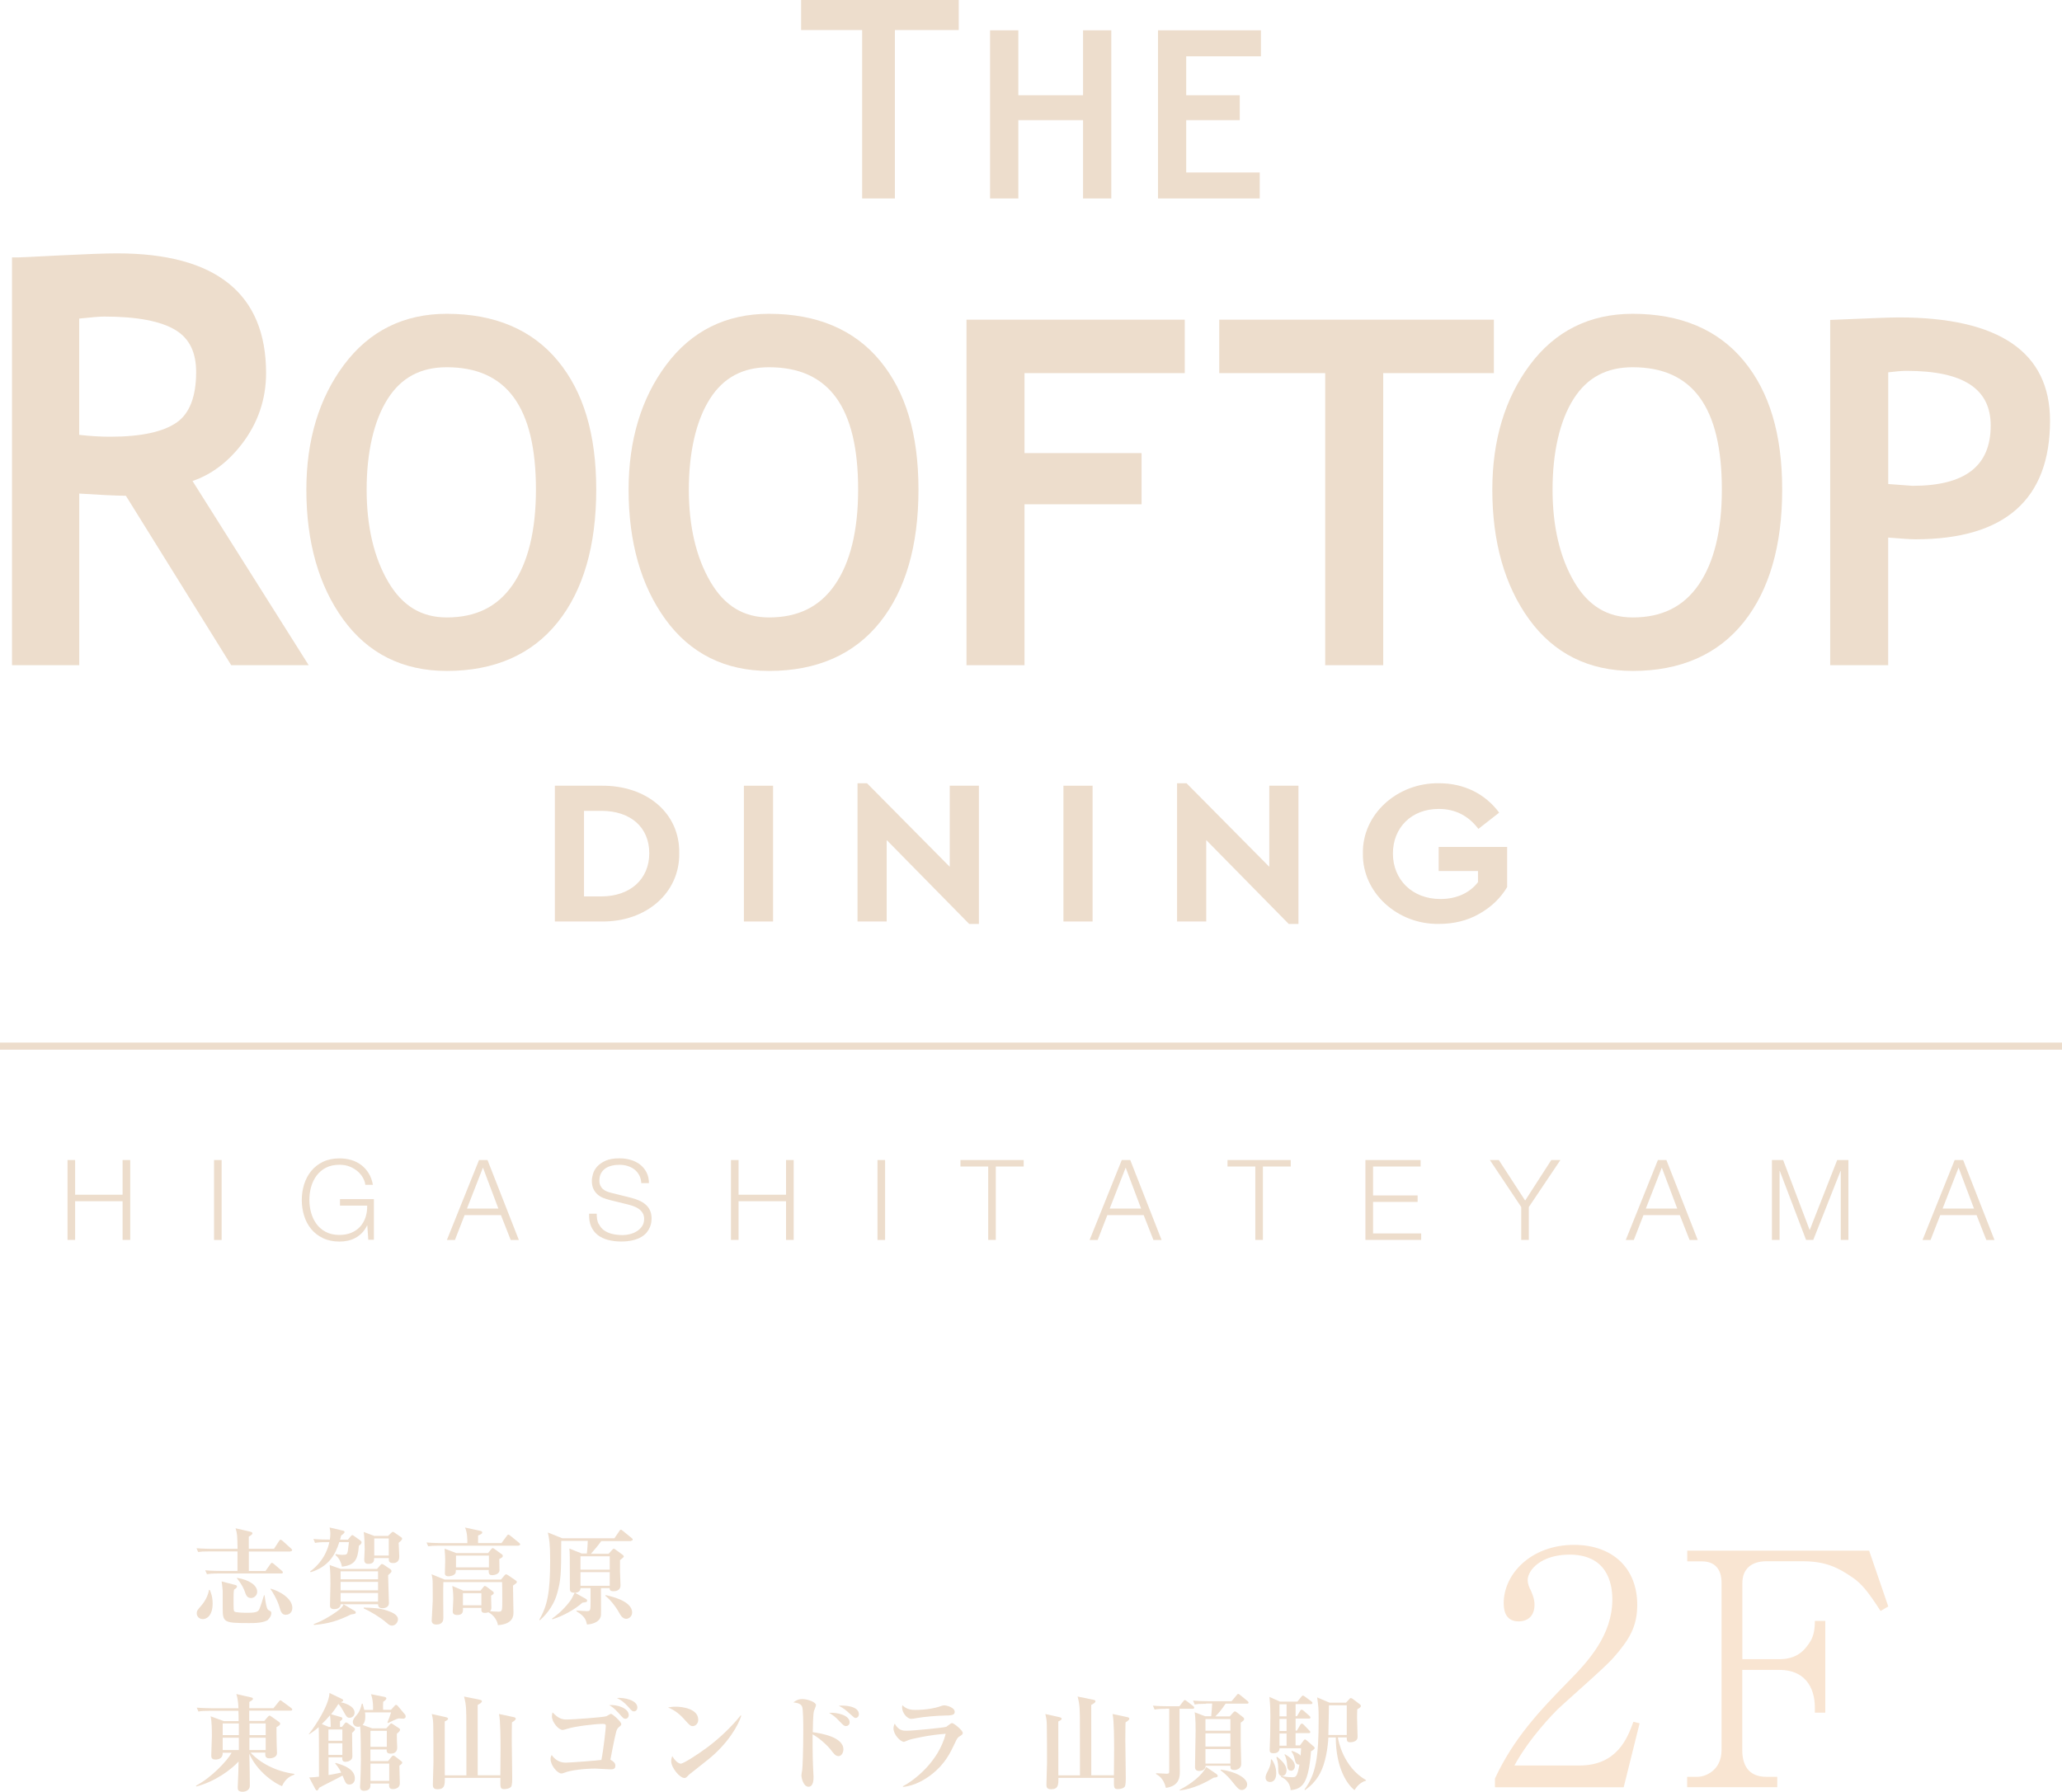 <?xml version="1.0" encoding="UTF-8"?><svg id="_ロゴ" xmlns="http://www.w3.org/2000/svg" viewBox="0 0 410.1 356.41"><defs><style>.cls-1{fill:#edddcc;}.cls-2{fill:#f9e5d2;}.cls-3{fill:#edc;}</style></defs><path class="cls-1" d="M110.35,156.29h9.28c8.98-.08,15.59,5.44,15.46,13.42.13,7.82-6.49,13.71-15.46,13.59h-9.28v-27.01ZM119.59,178.31c5.71,0,9.54-3.4,9.54-8.59s-3.74-8.43-9.54-8.43h-3.44v17.02h3.44Z"/><rect class="cls-1" x="147.95" y="156.29" width="5.8" height="27.01"/><polygon class="cls-1" points="194.69 156.29 194.69 183.79 192.76 183.79 176.35 167.1 176.35 183.3 170.55 183.3 170.55 155.81 172.44 155.81 188.89 172.42 188.89 156.29 194.69 156.29"/><rect class="cls-1" x="211.5" y="156.29" width="5.8" height="27.01"/><polygon class="cls-1" points="258.24 156.29 258.24 183.79 256.31 183.79 239.9 167.1 239.9 183.3 234.1 183.3 234.1 155.81 235.99 155.81 252.44 172.42 252.44 156.29 258.24 156.29"/><path class="cls-1" d="M286.22,155.8c4.98,0,9.19,2.13,11.94,5.85l-4.13,3.23c-2.02-2.66-4.64-3.97-7.9-3.97-5.41,0-9.1,3.72-9.1,8.88s3.82,9.04,9.45,9.04c3.27,0,5.89-1.27,7.47-3.36v-2.21h-7.82v-4.79h13.62v7.98c-1.29,2.17-3.14,3.97-5.54,5.32-2.36,1.35-5.03,2.01-7.99,2.01-8.33.16-15.29-6.26-15.16-13.99-.17-7.78,6.79-14.12,15.16-13.99"/><polygon class="cls-1" points="159.33 5.98 171.47 5.98 171.47 39.48 177.98 39.48 177.98 5.98 190.68 5.98 190.68 0 159.33 0 159.33 5.98"/><polygon class="cls-1" points="215.4 18.95 202.53 18.95 202.53 6.03 196.91 6.03 196.91 39.48 202.53 39.48 202.53 23.9 215.4 23.9 215.4 39.48 221.02 39.48 221.02 6.03 215.4 6.03 215.4 18.95"/><polygon class="cls-1" points="230.31 39.48 250.54 39.48 250.54 34.31 235.92 34.31 235.92 23.9 246.57 23.9 246.57 18.95 235.92 18.95 235.92 11.2 250.78 11.2 250.78 6.03 230.31 6.03 230.31 39.48"/><rect class="cls-1" y="207.39" width="410.1" height="1.41"/><path class="cls-1" d="M48.09,88.34c3.2-4.16,4.83-8.92,4.83-14.12,0-15.8-9.96-23.82-29.6-23.82-2.37,0-6.18.14-11.34.4-6.37.33-8.01.4-8.26.4h-1.33v81.11h13.37v-34.13c3.99.26,7.1.41,9.28.44l20.94,33.69h15.41l-23.1-36.63c3.73-1.27,7.02-3.73,9.8-7.34M15.75,63.37c2.44-.26,4.11-.4,4.99-.4,6.5,0,11.28.91,14.19,2.7,2.75,1.68,4.08,4.41,4.08,8.34,0,4.84-1.29,8.21-3.83,10-2.68,1.9-7.15,2.86-13.26,2.86-1.99,0-4.06-.13-6.17-.37,0,0,0-23.13,0-23.13Z"/><path class="cls-1" d="M88.85,62.42c-8.54,0-15.43,3.42-20.46,10.18-4.95,6.64-7.46,14.98-7.46,24.8,0,10.41,2.46,19.08,7.31,25.78,4.94,6.82,11.88,10.28,20.61,10.28,9.52,0,16.95-3.27,22.09-9.71,5.07-6.36,7.64-15.22,7.64-26.35s-2.57-19.48-7.63-25.62c-5.13-6.21-12.56-9.36-22.1-9.36M88.85,122.82c-5.03,0-8.82-2.3-11.61-7.03-2.87-4.87-4.32-11.07-4.32-18.4s1.41-13.69,4.19-18.05c2.7-4.24,6.55-6.29,11.74-6.29,11.94,0,17.74,7.96,17.74,24.34,0,8.14-1.56,14.52-4.64,18.96-3.02,4.36-7.31,6.47-13.11,6.47"/><path class="cls-1" d="M152.94,62.42c-8.55,0-15.43,3.42-20.46,10.18-4.95,6.64-7.46,14.98-7.46,24.8,0,10.41,2.46,19.08,7.31,25.78,4.94,6.82,11.88,10.28,20.61,10.28,9.52,0,16.95-3.27,22.09-9.71,5.07-6.36,7.64-15.22,7.64-26.35s-2.57-19.48-7.63-25.62c-5.13-6.21-12.56-9.36-22.1-9.36M152.94,122.82c-5.03,0-8.82-2.3-11.61-7.03-2.87-4.87-4.33-11.07-4.33-18.4s1.41-13.69,4.19-18.05c2.7-4.24,6.55-6.29,11.74-6.29,11.94,0,17.74,7.96,17.74,24.34,0,8.14-1.56,14.52-4.64,18.96-3.02,4.36-7.31,6.47-13.1,6.47"/><polygon class="cls-1" points="192.22 132.32 203.76 132.32 203.76 100.31 227.04 100.31 227.04 90.13 203.76 90.13 203.76 74.22 235.63 74.22 235.63 63.59 192.22 63.59 192.22 132.32"/><polygon class="cls-1" points="242.49 74.22 263.56 74.22 263.56 132.32 275.1 132.32 275.1 74.22 297.11 74.22 297.11 63.59 242.49 63.59 242.49 74.22"/><path class="cls-1" d="M324.72,62.42c-8.55,0-15.43,3.42-20.46,10.18-4.95,6.64-7.46,14.98-7.46,24.8,0,10.41,2.46,19.08,7.31,25.78,4.94,6.82,11.88,10.28,20.61,10.28,9.52,0,16.95-3.27,22.09-9.71,5.07-6.36,7.64-15.22,7.64-26.35s-2.57-19.48-7.63-25.62c-5.13-6.21-12.56-9.36-22.1-9.36M324.72,122.82c-5.03,0-8.82-2.3-11.61-7.03-2.87-4.87-4.33-11.07-4.33-18.4s1.41-13.69,4.19-18.05c2.7-4.24,6.55-6.29,11.74-6.29,11.94,0,17.74,7.96,17.74,24.34,0,8.14-1.56,14.52-4.64,18.96-3.02,4.36-7.31,6.47-13.1,6.47"/><path class="cls-1" d="M377.63,63.14c-1.44,0-5.51.15-12.44.45l-1.19.05v68.68h11.53v-25.39c2.73.23,4.52.34,5.45.34,17.75,0,26.74-7.94,26.74-23.58,0-13.64-10.12-20.55-30.09-20.55M395.92,84.64c0,8.07-5.09,12-15.56,12-.14,0-.97-.06-4.82-.36v-22.22c1.52-.19,2.76-.29,3.68-.29,11.24,0,16.7,3.56,16.7,10.87"/><polygon class="cls-1" points="14.94 230.75 14.94 237.65 24.38 237.65 24.38 230.75 25.9 230.75 25.9 246.64 24.38 246.64 24.38 238.94 14.94 238.94 14.94 246.64 13.43 246.64 13.43 230.75 14.94 230.75"/><rect class="cls-1" x="42.57" y="230.75" width="1.51" height="15.9"/><path class="cls-1" d="M73.25,246.65l-.2-2.89h-.04c-.27.56-.6,1.05-.99,1.46-.39.4-.83.74-1.3,1s-.98.45-1.52.57c-.54.12-1.1.18-1.68.18-1.25,0-2.34-.23-3.28-.68-.94-.45-1.72-1.05-2.35-1.81-.62-.76-1.09-1.63-1.4-2.63s-.47-2.04-.47-3.14.16-2.15.47-3.14.78-1.87,1.4-2.64c.63-.76,1.41-1.38,2.35-1.83.94-.45,2.04-.68,3.28-.68.83,0,1.62.11,2.36.33s1.4.56,1.98,1,1.07.99,1.47,1.64.68,1.42.83,2.29h-1.51c-.04-.46-.2-.92-.46-1.39s-.61-.9-1.05-1.28c-.44-.39-.96-.7-1.57-.95s-1.29-.37-2.05-.37c-1.06,0-1.96.2-2.72.6-.76.4-1.38.94-1.86,1.59-.48.66-.84,1.41-1.07,2.23-.23.84-.34,1.69-.34,2.56s.11,1.71.34,2.54c.23.84.59,1.59,1.07,2.25s1.1,1.19,1.86,1.59,1.66.6,2.72.6c.87,0,1.66-.15,2.35-.43.69-.29,1.27-.69,1.75-1.21.47-.52.83-1.14,1.07-1.85.24-.72.35-1.5.34-2.34h-5.41v-1.29h6.74v8.08h-1.09l-.02.04Z"/><path class="cls-1" d="M96.96,230.75l6.23,15.9h-1.62l-1.94-4.94h-7.23l-1.92,4.94h-1.6l6.39-15.9h1.69ZM99.12,240.41l-3.07-8.15-3.18,8.15h6.26-.01Z"/><path class="cls-1" d="M119.09,243.46c.27.55.63.99,1.1,1.31s1.02.56,1.66.7c.64.14,1.32.21,2.05.21.42,0,.87-.06,1.36-.18s.95-.31,1.37-.57c.42-.25.78-.59,1.06-1s.42-.9.42-1.48c0-.45-.1-.83-.3-1.16s-.46-.61-.78-.83-.67-.4-1.06-.54-.76-.25-1.14-.34l-3.54-.87c-.46-.11-.91-.26-1.35-.44-.44-.18-.82-.42-1.14-.71-.33-.3-.59-.66-.79-1.09-.2-.43-.3-.96-.3-1.58,0-.39.07-.84.22-1.36s.42-1.01.83-1.47.97-.85,1.68-1.17c.71-.32,1.63-.48,2.74-.48.79,0,1.53.1,2.25.31.71.21,1.34.52,1.87.93.53.42.96.93,1.28,1.55.32.61.48,1.33.48,2.15h-1.52c-.03-.61-.17-1.14-.41-1.59-.25-.45-.57-.84-.96-1.14s-.84-.53-1.36-.69c-.51-.16-1.05-.23-1.61-.23-.52,0-1.02.05-1.5.17-.48.11-.91.29-1.27.53-.36.25-.66.57-.88.96-.22.41-.34.9-.34,1.5,0,.37.06.69.19.97.13.27.3.51.52.7.22.2.48.35.77.47.29.12.6.21.92.29l3.87.96c.56.14,1.09.33,1.59.54.5.21.94.48,1.31.8.38.32.67.71.89,1.17.21.46.32,1.01.32,1.67,0,.18-.02.42-.06.72s-.13.61-.27.95-.34.67-.6,1.01c-.26.34-.62.65-1.07.92-.45.28-1.01.5-1.68.67s-1.47.26-2.4.26-1.8-.11-2.6-.32c-.8-.21-1.49-.55-2.05-.99-.57-.45-1-1.02-1.3-1.71-.3-.7-.43-1.53-.39-2.51h1.51c-.01.81.11,1.5.38,2.05"/><polygon class="cls-1" points="146.89 230.75 146.89 237.65 156.33 237.65 156.33 230.75 157.85 230.75 157.85 246.64 156.33 246.64 156.33 238.94 146.89 238.94 146.89 246.64 145.38 246.64 145.38 230.75 146.89 230.75"/><rect class="cls-1" x="174.52" y="230.75" width="1.51" height="15.9"/><polygon class="cls-1" points="203.6 230.75 203.6 232.04 198.05 232.04 198.05 246.64 196.54 246.64 196.54 232.04 191.02 232.04 191.02 230.75 203.6 230.75"/><path class="cls-1" d="M224.79,230.75l6.23,15.9h-1.62l-1.94-4.94h-7.23l-1.92,4.94h-1.6l6.39-15.9h1.69ZM226.95,240.41l-3.07-8.15-3.18,8.15h6.26,0Z"/><polygon class="cls-1" points="256.71 230.75 256.71 232.04 251.17 232.04 251.17 246.64 249.66 246.64 249.66 232.04 244.13 232.04 244.13 230.75 256.71 230.75"/><polygon class="cls-1" points="282.54 230.75 282.54 232.04 273.08 232.04 273.08 237.79 281.94 237.79 281.94 239.08 273.08 239.08 273.08 245.35 282.65 245.35 282.65 246.64 271.56 246.64 271.56 230.75 282.54 230.75"/><polygon class="cls-1" points="296.31 230.75 298.09 230.75 303.33 238.81 308.53 230.75 310.34 230.75 304.06 240.1 304.06 246.64 302.55 246.64 302.55 240.1 296.31 230.75"/><path class="cls-1" d="M331.42,230.75l6.23,15.9h-1.62l-1.94-4.94h-7.23l-1.92,4.94h-1.6l6.39-15.9h1.69ZM333.58,240.41l-3.07-8.15-3.18,8.15h6.26-.01Z"/><polygon class="cls-1" points="354.64 230.75 359.92 244.69 365.39 230.75 367.62 230.75 367.62 246.64 366.1 246.64 366.1 232.91 366.06 232.91 360.63 246.64 359.2 246.64 353.97 232.91 353.93 232.91 353.93 246.64 352.41 246.64 352.41 230.75 354.64 230.75"/><path class="cls-1" d="M390.44,230.75l6.23,15.9h-1.62l-1.94-4.94h-7.23l-1.92,4.94h-1.6l6.39-15.9h1.69ZM392.6,240.41l-3.07-8.15-3.18,8.15h6.26-.01Z"/><path class="cls-3" d="M57.78,308.62h-8.29v3.88h3.31l.96-1.36c.12-.16.22-.27.33-.27.09,0,.21.09.37.22l1.59,1.36c.09.06.21.21.21.33s-.1.21-.31.21h-12.52c-1.3,0-1.74.06-2.26.15l-.36-.78c1.27.12,2.77.12,3,.12h3.42v-3.88h-5.56c-1.27,0-1.74.04-2.26.12l-.33-.75c1.27.1,2.74.12,2.98.12h5.19c-.06-2.74-.06-3-.4-4.09l2.88.67c.27.06.48.15.48.33,0,.21-.25.37-.73.67v2.41h5.02l.99-1.53c.1-.16.19-.27.31-.27s.22.09.4.22l1.69,1.53c.12.1.21.21.21.31,0,.16-.12.22-.33.22l.02.03ZM40.33,322.07c-.69,0-1.2-.52-1.2-1.15,0-.51.16-.67.85-1.48.79-.9,1.38-1.99,1.59-3.18h.15c.16.4.57,1.26.57,2.71,0,2.26-1.06,3.1-1.98,3.1h.02ZM53.36,322.17c-.88.69-2.83.69-3.82.69-5.07,0-5.25-.15-5.25-3.06,0-.52.01-2.88,0-3.34-.04-.73-.15-1.42-.21-1.89l2.65.69c.21.06.4.1.4.31,0,.22-.19.4-.58.63-.09.46-.1,1.03-.1,1.51,0,2.65.01,2.65.16,2.83.25.27,2.11.27,2.64.27,1.9,0,2.1-.3,2.31-.69.22-.46.69-1.95.94-2.79h.12c.09.61.33,2.56.69,2.89.06.04.37.22.43.25.19.09.22.25.22.43,0,.4-.27.94-.63,1.24h.01ZM49.91,317.87c-.75,0-.99-.57-1.21-1.24-.19-.51-.48-1.32-1.57-2.67v-.1c2.55.42,4.02,1.53,4.02,2.77,0,.69-.57,1.24-1.21,1.24h-.01ZM56.87,321.21c-.84,0-1.03-.63-1.3-1.57-.43-1.48-1.45-3.13-1.78-3.55v-.09c1.93.51,4.35,2.01,4.35,3.82,0,.94-.64,1.38-1.26,1.38h0Z"/><path class="cls-3" d="M71.37,307.52c-.21,2.82-.84,3.81-3.36,4.12-.1-.57-.46-1.68-1.3-2.31l.06-.21c.36.09.75.16,1.36.16.75,0,.94-.04,1.06-.84.06-.36.16-1.26.21-1.68h-1.92c-.82,2.62-2.22,4.92-5.7,5.98l-.1-.15c2.98-2.2,3.66-5.04,3.82-5.83h-.58c-1.27,0-1.74.06-2.26.15l-.33-.78c1.15.1,2.41.12,3.27.12.04-.21.1-.64.1-1.11,0-.61-.09-.96-.15-1.3l2.58.61c.3.06.4.16.4.3,0,.19-.42.51-.69.72-.09.37-.12.54-.21.79h1.57l.52-.63c.15-.16.22-.27.36-.27.09,0,.1.02.4.22l1.18.84c.19.15.25.25.25.4,0,.16-.1.33-.57.69h0ZM69.79,321.15c-2.58,1.26-4.45,1.84-7.33,2.08l-.09-.16c1.72-.61,3.51-1.72,4.5-2.43.63-.46,1.26-.93,1.47-1.51l2.23,1.32c.12.09.19.15.19.33,0,.21-.1.22-.96.37h-.01ZM77.19,313.3c0,.88.16,4.75.16,5.55,0,1.05-1.11,1.05-1.32,1.05-.85,0-.84-.61-.84-.79h-7.45c-.01.19-.01.43-.3.67-.21.21-.64.3-.99.3-.82,0-.82-.51-.82-.75,0-.67.09-3.63.09-4.24,0-.78,0-2.43-.15-3.78l2.19.78h7.23l.63-.73c.16-.19.22-.25.36-.25.1,0,.19.04.42.19l1.24.84c.16.12.22.25.22.4,0,.19-.06.25-.67.79v-.03ZM75.19,312.56h-7.45v1.59h7.45v-1.59ZM75.19,314.66h-7.45v1.69h7.45v-1.69ZM75.19,316.87h-7.45v1.72h7.45v-1.72ZM79.29,306.94c.01.19.12,2.67.12,2.71,0,1.14-.84,1.27-1.2,1.27-.93,0-.9-.48-.88-.99h-2.92c0,.48-.01,1.15-1.15,1.15-.4,0-.82-.1-.82-.85,0-.27.09-1.93.09-2.04,0-.64-.06-2.88-.19-3.45l2.1.78h2.74l.57-.54c.16-.16.27-.27.4-.27.1,0,.22.09.37.19l1.21.84c.12.09.25.19.25.33,0,.21-.31.51-.72.85h.03ZM77.95,323.36c-.27,0-.51-.06-1.09-.58-1.06-.96-3.24-2.29-4.51-2.82v-.19c2.01.06,3.1.1,4.66.61.99.33,2.14.84,2.14,1.72,0,.58-.48,1.26-1.2,1.26h0ZM77.32,306.02h-2.89v3.4h2.89v-3.4Z"/><path class="cls-3" d="M103.13,307.46h-15.71c-1.27,0-1.74.04-2.26.12l-.33-.75c1.26.1,2.74.12,2.98.12h5.14c0-.64.01-2.08-.46-3.1l3.06.67c.15.04.36.09.36.33s-.36.4-.82.58c0,.33,0,.43-.01,1.51h4.66l1.05-1.41c.12-.16.19-.27.31-.27.1,0,.16.04.4.22l1.74,1.41c.15.1.21.21.21.31,0,.19-.16.22-.31.22v.02ZM102.03,315.41c-.01.84.09,4.54.09,5.28,0,.67,0,2.37-3.1,2.58-.06-.82-.82-2.04-1.89-2.56-.12.04-.33.12-.67.12-.75,0-.73-.33-.72-1h-3.66c.01.63.09,1.42-1.14,1.42-.82,0-.9-.43-.9-.73,0-.12.12-2.14.12-2.55,0-.58-.04-1.47-.21-2.5l2.2.93h3.42l.58-.72c.09-.09.16-.21.27-.21s.25.09.36.16l1.24.93c.16.12.19.27.19.33,0,.12-.09.25-.54.52,0,.37.06,2.04.06,2.37s-.09.52-.27.72c.54.04,1.2.09,1.74.09.37,0,.52-.09.61-.37.09-.31.09-1.24.09-1.84,0-1.17,0-2.5-.04-3.67h-11.68c-.06,1,0,6.91,0,7.14,0,.42-.1,1.3-1.38,1.3-.46,0-.94-.16-.94-.79,0-.16.21-3.66.21-4.02,0-3.81-.01-4.05-.09-4.45-.04-.33-.1-.54-.15-.75l2.58,1.06h11.23l.72-.85c.06-.09.19-.19.31-.19s.22.09.4.19l1.51,1.03c.1.06.21.16.21.31,0,.19-.09.25-.78.73h0ZM99.3,310.15c-.01.33.04,1.87.04,2.19,0,.73-.9.99-1.51.99-.73,0-.64-.73-.63-1.03h-6.54c0,.4-.01.51-.1.67-.22.4-.93.58-1.35.58-.27,0-.73-.06-.73-.57,0-.4.06-2.14.06-2.5,0-.48,0-1.06-.12-2.43l2.32.88h6.33l.63-.78c.09-.1.21-.21.3-.21.1,0,.22.09.4.21l1.45,1.06c.1.09.15.15.15.27,0,.25-.09.3-.69.64l-.02.02ZM97.24,309.43h-6.55v2.35h6.55v-2.35ZM95.74,316.91h-3.67v2.41h3.67v-2.41Z"/><path class="cls-3" d="M125.52,306.55h-5.94c-.51.72-1.48,1.9-2.05,2.52h3.52l.75-.82c.1-.12.19-.19.27-.19.1,0,.19.06.36.19l1.41,1.03c.12.1.22.21.22.33,0,.16-.48.52-.75.73v2.29c0,.43.1,2.61.1,2.74,0,.73-.54,1.15-1.35,1.15-.33,0-.82,0-.82-.61h-1.72c0,.85.04,5.02,0,5.41-.21,1.62-2.37,1.8-2.77,1.83-.22-.93-.4-1.63-2.1-2.64v-.15c.64.04,1.78.12,1.93.12.84,0,.88,0,.88-1.84,0-.43-.01-2.35-.01-2.73h-1.99c-.01.61-.52.88-1.09.93l2.1,1.17c.16.09.3.19.3.36,0,.3-.1.31-.94.43-1.57,1.42-3.91,2.67-5.97,3.31l-.06-.15c.58-.42,2.01-1.42,3.57-3.46.3-.4.51-.84.93-1.68-.52.02-.96-.1-.96-.72,0-6.57,0-7.32-.1-8.07l2.47.99h1c.09-.58.19-2.13.19-2.52h-5.28v.33c0,6.45-.1,7.54-.78,10.02-.84,3.09-2.83,4.87-3.46,5.44l-.12-.09c1.56-2.77,2.16-5.19,2.16-11.86,0-3.31-.19-4.26-.46-5.5l2.88,1.15h10.36l.96-1.41c.1-.16.19-.3.33-.3.1,0,.19.09.37.22l1.78,1.45c.09.06.19.15.19.3,0,.19-.16.22-.31.22v.05ZM121.27,309.58h-5.82v2.65h5.82v-2.65ZM121.27,312.73h-5.82v2.71h5.82v-2.71ZM124.56,322.01c-.75,0-1.15-.73-1.42-1.21-.69-1.26-1.84-2.67-2.73-3.36v-.15c.88.19,5.31,1.09,5.31,3.46,0,.82-.69,1.26-1.15,1.26h0Z"/><path class="cls-3" d="M56.13,355.3c-1.26-.4-5.02-2.83-6.54-6.46.04,1.32.1,5.19.1,6.33s-1.2,1.24-1.42,1.24c-.99,0-.99-.51-.99-.82,0-.06.01-.16.01-.3.1-1.72.15-4.14.16-4.89-1.57,1.68-4.66,3.97-8.4,4.96l-.06-.16c3.03-1.59,6.18-4.92,7.08-6.55h-1.78c.06,1.15-.85,1.35-1.45,1.35-.82,0-.82-.52-.82-.84,0-.58.12-3.21.12-3.82,0-1.14-.01-2.89-.25-3.94l2.62.96h2.95c0-.46-.01-1.56-.04-2.05h-5.7c-1.27,0-1.74.04-2.26.15l-.33-.78c1.27.1,2.74.12,2.98.12h5.31c-.01-.48-.06-1.78-.42-2.83l2.94.67c.27.06.37.15.37.27,0,.15-.06.25-.72.64,0,.1-.01,1.06-.01,1.24h4.81l1.05-1.3c.16-.21.22-.27.33-.27s.21.1.37.22l1.77,1.3c.1.09.21.19.21.31,0,.21-.19.22-.33.22h-8.22v2.05h3l.72-.84c.1-.1.19-.21.33-.21.1,0,.22.1.36.19l1.47,1.03c.15.1.27.21.27.4,0,.15-.06.3-.73.67,0,.84,0,2.04.04,3.49,0,.27.06,1.42.06,1.66,0,.78-.84,1.05-1.51,1.05-.84,0-.84-.52-.82-1.14h-2.92c1.78,1.95,4.87,3.73,8.7,4.23v.15c-.64.22-1.78.72-2.46,2.31l.06-.04ZM47.5,342.82h-3.21v2.32h3.21v-2.32ZM47.5,345.66h-3.21v2.46h3.21v-2.46ZM52.84,342.82h-3.21v2.32h3.21v-2.32ZM52.84,345.66h-3.24v2.46h3.24v-2.46Z"/><path class="cls-3" d="M70.02,344.68c.01.88.06,3.91.06,4.72,0,.75-.78,1.05-1.42,1.05s-.61-.58-.58-.88h-2.74v3.51c.15-.02,1.38-.22,2.52-.48-.4-.84-.79-1.35-1.21-1.81l.12-.12c1.27.37,3.81,1.11,3.81,3.1,0,.82-.58,1.2-1.05,1.2-.67,0-.78-.22-1.41-1.78-.72.43-4.02,2.05-4.65,2.43-.04.12-.12.25-.16.33-.06.1-.16.21-.31.21-.1,0-.22-.19-.31-.33l-1.2-2.26c.99-.06,1.18-.06,1.95-.16,0-6.97,0-8.59-.06-9.85-.69.61-1.3,1.05-1.93,1.45v-.12c1.27-1.56,3.99-5.71,4.08-8.13l2.46,1.18c.12.06.27.15.27.27,0,.22-.21.27-.48.4.27.04,2.74.58,2.74,2.08,0,.54-.43,1-.96,1s-.63-.15-1.35-1.45c-.43-.79-.69-1.06-.9-1.3-.21.33-.58.94-1.45,2.05l1.99.58c.1.02.25.12.25.3,0,.19-.21.33-.48.52-.01.19-.01.96-.01,1.11h.4l.46-.57c.16-.21.25-.31.36-.31s.31.15.42.22l1.17.82c.09.06.19.19.19.33,0,.16-.25.4-.54.67h-.03ZM65.63,341.2c-.52.63-1.03,1.18-1.63,1.74l1.38.57h.4c-.01-.72-.04-1.59-.15-2.31ZM68.09,344.02h-2.77v2.25h2.77v-2.25ZM68.09,346.77h-2.77v2.31h2.77v-2.31ZM80.29,341.88c-.16.02-.82-.06-.94-.06-.37,0-1.87.79-2.19.93l-.1-.15c.27-.64.52-1.27.72-1.98h-5.19c.04.27.06.52.06.84,0,.61-.1,1.21-.54,1.66l1.9.67h2.82l.67-.73c.1-.1.21-.25.31-.25s.27.12.46.25l1.03.67c.1.06.27.16.27.36,0,.22-.31.51-.64.78,0,.21.01.33.01,1.35,0,.21.06,1.21.06,1.41,0,1.05-.84,1.2-1.3,1.2-.85,0-.82-.52-.79-.84h-3.24v2.32h3.51l.58-.73c.15-.19.3-.37.48-.37.1,0,.31.15.46.25l1,.78c.15.12.3.22.3.37,0,.22-.36.46-.57.61.01.58.09,2.86.09,3.49,0,1.17-1.26,1.17-1.41,1.17-.78,0-.75-.61-.72-1.11h-3.73c.04.57.09,1.45-1.32,1.45-.19,0-.73-.09-.73-.73,0-.1.01-.19.01-.3.1-1.63.15-4.08.15-4.92,0-1.5,0-5.61-.15-6.87-.15.06-.25.09-.42.09-.67,0-1.03-.54-1.03-.96,0-.48.33-.88.79-1.41.33-.37.73-.99,1-2.23h.16c.1.37.21.82.33,1.24h1.74c.01-.57.06-1.74-.4-3.13l2.68.54c.19.04.37.12.37.31s-.27.43-.63.67c-.01.36-.06.75-.01,1.59h1.56l.61-.67c.09-.1.22-.31.42-.31.15,0,.27.15.36.25l1.41,1.68c.09.09.12.27.12.4,0,.27-.27.4-.43.42v-.03ZM76.93,344.29h-3.25v3.18h3.25v-3.18ZM77.41,350.8h-3.73v3.45h3.73v-3.45Z"/><path class="cls-3" d="M101.82,342.63c-.01.63-.04,1.56-.04,3.51,0,1.17.09,6.34.09,7.39,0,.61,0,1.59-.22,1.89-.36.42-1.17.46-1.38.46-.79,0-.78-.3-.75-2.23h-11.05c0,1.38,0,2.26-1.48,2.26-.9,0-.9-.57-.9-.94,0-.69.12-3.76.12-4.39,0-2.16-.01-5.17-.04-7.2-.01-1-.06-1.47-.3-2.43l2.77.61c.25.06.48.15.48.33s-.21.31-.67.54c-.01,1.68.01,9.19.01,10.71h4.3c-.01-1.3-.01-7.45-.01-9.28,0-3.87,0-4.66-.46-6.39l3.09.63c.25.04.46.12.46.31,0,.25-.37.48-.84.73,0,2.22.01,12.01.01,13.99h4.5c.04-3.31.04-3.7.04-5.07,0-1.68,0-5.82-.31-7.12l2.88.61c.25.06.46.12.46.33,0,.16-.15.33-.73.72h-.01Z"/><path class="cls-3" d="M123.07,343.57c-.27.21-.43.58-.52.9-.36,1.36-1.06,5.07-1.15,5.55.52.33.99.61.99,1.21,0,.72-.58.72-1,.72-.46,0-2.56-.15-3-.15-2.05,0-4.83.31-6.01.78-.48.19-.61.19-.75.19-.73,0-2.13-1.57-2.13-2.86,0-.4.12-.63.22-.82.46.67,1.32,1.53,2.77,1.53.9,0,6.34-.42,7.12-.54.46-2.26.88-6.43.88-6.75,0-.37-.22-.42-.63-.42-1.45,0-5.49.48-6.99.96-.33.1-.82.25-.96.25-.79,0-2.14-1.53-2.14-2.71,0-.31.06-.54.12-.79,1.3,1.35,2.01,1.42,2.92,1.42s7.24-.42,7.83-.67c.15-.06.73-.46.88-.46.27,0,2.04,1.53,2.04,2.04,0,.21-.04.25-.48.61h-.01ZM124.39,341.89c-.36,0-.46-.12-1.36-1.14-.99-1.09-1.47-1.35-1.89-1.57,1.66-.15,3.91.63,3.91,1.98,0,.42-.3.73-.64.73h-.02ZM126.1,340.42c-.33,0-.4-.04-1.17-.93-.9-.99-1.47-1.35-2.25-1.74,1.45-.12,4.08.43,4.08,1.89,0,.42-.27.78-.64.78h-.02Z"/><path class="cls-3" d="M137.74,343.35c-.42,0-.63-.22-1.51-1.2-1-1.14-2.05-1.99-3.37-2.5.43-.09.9-.16,1.57-.16,1.18,0,4.44.37,4.44,2.61,0,.82-.63,1.26-1.11,1.26h-.02ZM140.96,349.9c-.61.51-3.78,2.98-3.91,3.1-.58.61-.64.67-.94.67-.9,0-2.62-2.01-2.62-3.36,0-.4.12-.73.21-.99.88,1.47,1.62,1.5,1.69,1.5.58,0,3.55-1.95,5.28-3.24,2.56-1.9,4.96-4.26,6.64-6.36l.12.06c-.57,1.9-2.64,5.5-6.46,8.61h0Z"/><path class="cls-3" d="M166.72,349.31c-.51,0-.82-.37-1.5-1.26-.78-.99-2.37-2.4-3.61-3.06,0,.27-.01,4.41.09,6.33.1,1.78.1,1.84.1,2.1,0,.51,0,1.99-.99,1.99-1.05,0-1.42-1.77-1.42-2.29,0-.15.12-.84.15-.96.09-.61.22-3.78.22-8.08,0-.9,0-4.18-.25-4.65-.22-.4-.64-.69-1.72-.79.3-.22.85-.67,1.77-.67,1.06,0,2.73.61,2.73,1.2,0,.21-.37,1.05-.42,1.21-.16.67-.22,3.3-.22,4.18,1.53.21,6.09.93,6.09,3.42,0,.61-.36,1.35-1,1.35h0ZM168.31,343.35c-.42,0-.57-.15-1.32-.93-.85-.93-1.38-1.27-2.1-1.72,1.72-.09,4.09.51,4.09,1.89,0,.52-.4.75-.67.75h0ZM170.2,341.73c-.3,0-.36-.1-1.2-.85-.69-.64-1.15-1.05-2.16-1.57.3-.04.4-.04.67-.04.22,0,3.31,0,3.31,1.72,0,.48-.37.75-.63.75Z"/><path class="cls-3" d="M190.89,345.36c-.43.27-.51.37-1,1.42-.88,1.87-1.93,4.09-4.57,6.15-1.17.93-3.31,2.29-5.73,2.52v-.15c2.16-1.11,7.03-4.77,8.5-10.42-3.1.19-6.76,1-7.38,1.24-.12.04-.82.36-.93.36-.67,0-2.08-1.41-2.08-2.68,0-.36.09-.61.25-.94.75,1.41,1.72,1.41,2.35,1.41,1.38,0,7.48-.61,7.9-.78.15-.1.75-.57.88-.64.09-.06.16-.09.3-.09.31,0,2.1,1.41,2.1,1.95,0,.27-.19.42-.58.64v.02ZM187.77,341.26c-1.24,0-4.08.25-5.23.46-.94.16-1.05.19-1.3.19-.79,0-1.83-1.14-1.83-2.31,0-.12.01-.19.06-.4.9.88,1.84.93,2.64.93,2.32,0,4.14-.46,4.57-.61.48-.16.88-.3,1.06-.3.54,0,2.14.42,2.14,1.3,0,.69-.75.72-2.14.73h.03Z"/><path class="cls-3" d="M223.85,342.63c-.01.63-.04,1.56-.04,3.51,0,1.17.09,6.34.09,7.39,0,.61,0,1.59-.22,1.89-.36.42-1.17.46-1.38.46-.79,0-.78-.3-.75-2.23h-11.05c0,1.38,0,2.26-1.48,2.26-.9,0-.9-.57-.9-.94,0-.69.12-3.76.12-4.39,0-2.16-.01-5.17-.04-7.2-.01-1-.06-1.47-.3-2.43l2.77.61c.25.06.48.15.48.33s-.21.31-.67.54c-.01,1.68.01,9.19.01,10.71h4.3c-.01-1.3-.01-7.45-.01-9.28,0-3.87,0-4.66-.46-6.39l3.09.63c.25.04.46.12.46.31,0,.25-.37.48-.84.73,0,2.22.01,12.01.01,13.99h4.5c.04-3.31.04-3.7.04-5.07,0-1.68,0-5.82-.31-7.12l2.88.61c.25.06.46.12.46.33,0,.16-.15.33-.73.72h-.01Z"/><path class="cls-3" d="M231.89,339.91c-1.27,0-1.74.06-2.26.15l-.33-.78c.99.1,2.26.12,2.98.12h2.29l.75-.96c.1-.15.22-.27.33-.27.09,0,.25.12.4.22l1.27.99c.09.06.19.16.19.31,0,.19-.16.21-.31.21h-2.61v5.83c0,1.05.06,5.61.06,6.54,0,1.09,0,2.98-2.77,3.37-.46-1.93-1.51-2.5-1.98-2.77l.04-.15c.67.04,2.08.1,2.08.1.15,0,.37,0,.46-.12.06-.09.06-.27.06-1.09v-11.73h-.67v.02ZM241.94,352.9c.12.09.25.19.25.33,0,.3-.37.33-.79.37-1.57.94-3.93,2.2-6.76,2.56l-.04-.12c2.22-1.15,4.5-2.89,5.28-4.56l2.08,1.41h-.02ZM239.87,338.91c-1.27,0-1.74.04-2.26.15l-.33-.78c.99.09,1.99.12,2.98.12h4.68l.99-1.18c.12-.15.21-.27.31-.27.12,0,.3.12.4.21l1.47,1.2c.09.06.21.19.21.31,0,.19-.16.22-.31.22h-4.26c-.96,1.45-1.63,2.14-2.05,2.53h2.88l.64-.72c.12-.12.25-.27.37-.27.15,0,.27.1.4.19l1.21.94c.1.09.25.21.25.36,0,.21-.15.37-.69.75-.01,1.24-.01,2.1,0,3.94.01.69.1,3.69.1,4.3,0,.9-.9,1.17-1.36,1.17-.79,0-.79-.33-.79-.84h-4.93c.01.33-.22,1.03-1.27,1.03-.84,0-.84-.57-.84-.84,0-1.14.12-6.18.12-7.2,0-2.29-.12-3.21-.19-3.63l2.08.79h1.21c.09-.79.16-1.87.19-2.53h-1.2l-.03.02ZM239.75,341.95v2.32h4.96v-2.32h-4.96ZM239.75,344.79v2.62h4.96v-2.62h-4.96ZM239.75,347.92v2.88h4.96v-2.88h-4.96ZM242.79,352.01c2.88.36,5.25,1.63,5.25,2.94,0,.64-.54,1.11-1.06,1.11-.57,0-.94-.46-1.68-1.38-.64-.82-1.32-1.62-2.55-2.55l.04-.12h0Z"/><path class="cls-3" d="M252.58,354.47c-.4,0-.88-.25-.88-.88,0-.4.12-.67.52-1.45.57-1.14.54-1.78.54-2.14l.16-.04c.27.4.9,1.36.9,2.77,0,.25,0,1.74-1.26,1.74h.01ZM260.74,348.44c-.52,6.34-1.69,7.39-4.05,7.66-.12-1.68-1.26-2.35-1.95-2.67l.09-.16c.54.12,1.27.25,2.16.25.73,0,.99,0,1.45-2.53-.67.12-.84-.58-.93-.99-.25-1.14-.51-1.38-.67-1.57l.09-.15c.84.25,1.42.58,1.74.94.04-.57.09-1.06.1-1.47h-4.29c-.01.67-.43,1-1.21,1-.73,0-.75-.36-.75-.72,0-.1.1-2.5.1-2.95.01-1.21.04-2.46.04-3.7,0-.82-.01-1.98-.19-3.84l2.1.94h3.46l.78-.96c.09-.1.21-.25.31-.25s.27.12.42.22l1.27.94c.16.12.21.21.21.33,0,.19-.16.21-.31.21h-3.03v2.41h.27l.61-1.03c.06-.1.15-.27.31-.27.12,0,.3.12.4.22l1.14,1c.12.12.22.21.22.33,0,.21-.19.22-.33.22h-2.62v2.4h.25l.67-1.14c.06-.1.16-.25.31-.25s.3.12.37.21l1.11,1.14c.15.15.21.21.21.33,0,.19-.19.21-.31.21h-2.62v2.43h.88l.72-.96c.06-.09.16-.22.27-.22.12,0,.21.09.43.27l1.35,1.17c.1.09.15.16.15.27,0,.22-.46.51-.75.67l-.03.04ZM255.01,353.27c-.79,0-.79-.79-.79-1.41s0-1.24-.37-2.31l.15-.09c1.27,1,1.87,1.84,1.87,2.71,0,.57-.31,1.09-.84,1.09h-.02ZM255.88,339h-1.41v2.41h1.41v-2.41ZM255.88,341.92h-1.41v2.4h1.41v-2.4ZM255.88,344.82h-1.41v2.43h1.41v-2.43ZM256.75,352.21c-.64,0-.72-.54-.78-1.27-.01-.22-.1-1.26-.51-1.9l.09-.1c.54.31,1.98,1.21,1.98,2.37,0,.63-.42.93-.78.93h0ZM269.39,356.08c-1.42-1.06-3.72-4.41-3.72-10.47h-1.48c-.09,1.93-.54,5.1-1.68,7.18-.88,1.63-2.01,2.61-2.95,3.28l-.12-.09c2.31-3.13,2.82-6.45,2.82-14.16,0-1.99-.06-2.5-.3-4.18l2.47,1.05h3.27l.67-.73c.09-.09.16-.19.3-.19.1,0,.27.09.4.19l1.38,1.05c.09.06.21.19.21.33,0,.22-.21.37-.72.67-.01.37-.04.94-.04,1.72,0,.61.1,3.55.1,3.78,0,1.05-1.35,1.05-1.48,1.05-.63,0-.67-.3-.67-.96h-1.77c.12.75,1.09,5.88,5.59,8.49v.12c-1.27.33-1.98,1.41-2.26,1.84h-.02ZM267.83,339.21h-3.52c-.01.84-.1,4.98-.12,5.91h3.66v-5.91h-.01Z"/><path class="cls-2" d="M322.92,355.52h-25.6v-1.74c3.73-7.99,8.77-13.35,14.58-19.28,4.06-4.12,8.77-9.28,8.77-16.37,0-3.36-1.15-8.89-8.52-8.89-5.61,0-8.32,3.03-8.32,5.1,0,.64.31,1.48.58,1.93.78,1.74.78,2.44.78,2.97,0,2.26-1.42,3.28-3.16,3.28-2.25,0-2.97-1.62-2.97-3.61,0-5.86,5.49-11.61,13.99-11.61,7.68,0,12.57,4.65,12.57,11.92,0,4.32-1.54,6.9-4.77,10.57-1.54,1.8-9.48,8.7-11.02,10.18-.84.84-5.61,5.67-8.64,11.22h12.9c7.6,0,9.61-5.55,10.77-8.7l1.23.31-3.16,12.7h0Z"/><path class="cls-2" d="M374,320.43c-2.64-4.12-3.87-5.41-5.29-6.45-3.28-2.32-5.8-3.42-10.26-3.42h-7.15c-2.97,0-4.77,1.54-4.77,4.32v15.16h7.41c3.81,0,5.22-2.25,5.86-3.16.78-1.09,1.15-2.38,1.15-4.45h2.07v18.25h-2.07v-.97c0-4.38-2.25-7.54-7.03-7.54h-7.41v15.98c0,2.58.97,5.29,4.77,5.29h2.19v2.07h-17.92v-2.07h2.07c1.42,0,4.77-1.15,4.77-5.35v-33.33c0-1.54-.51-4.18-3.93-4.18h-2.89v-2.13h36.17l3.81,11.1-1.54.9Z"/></svg>